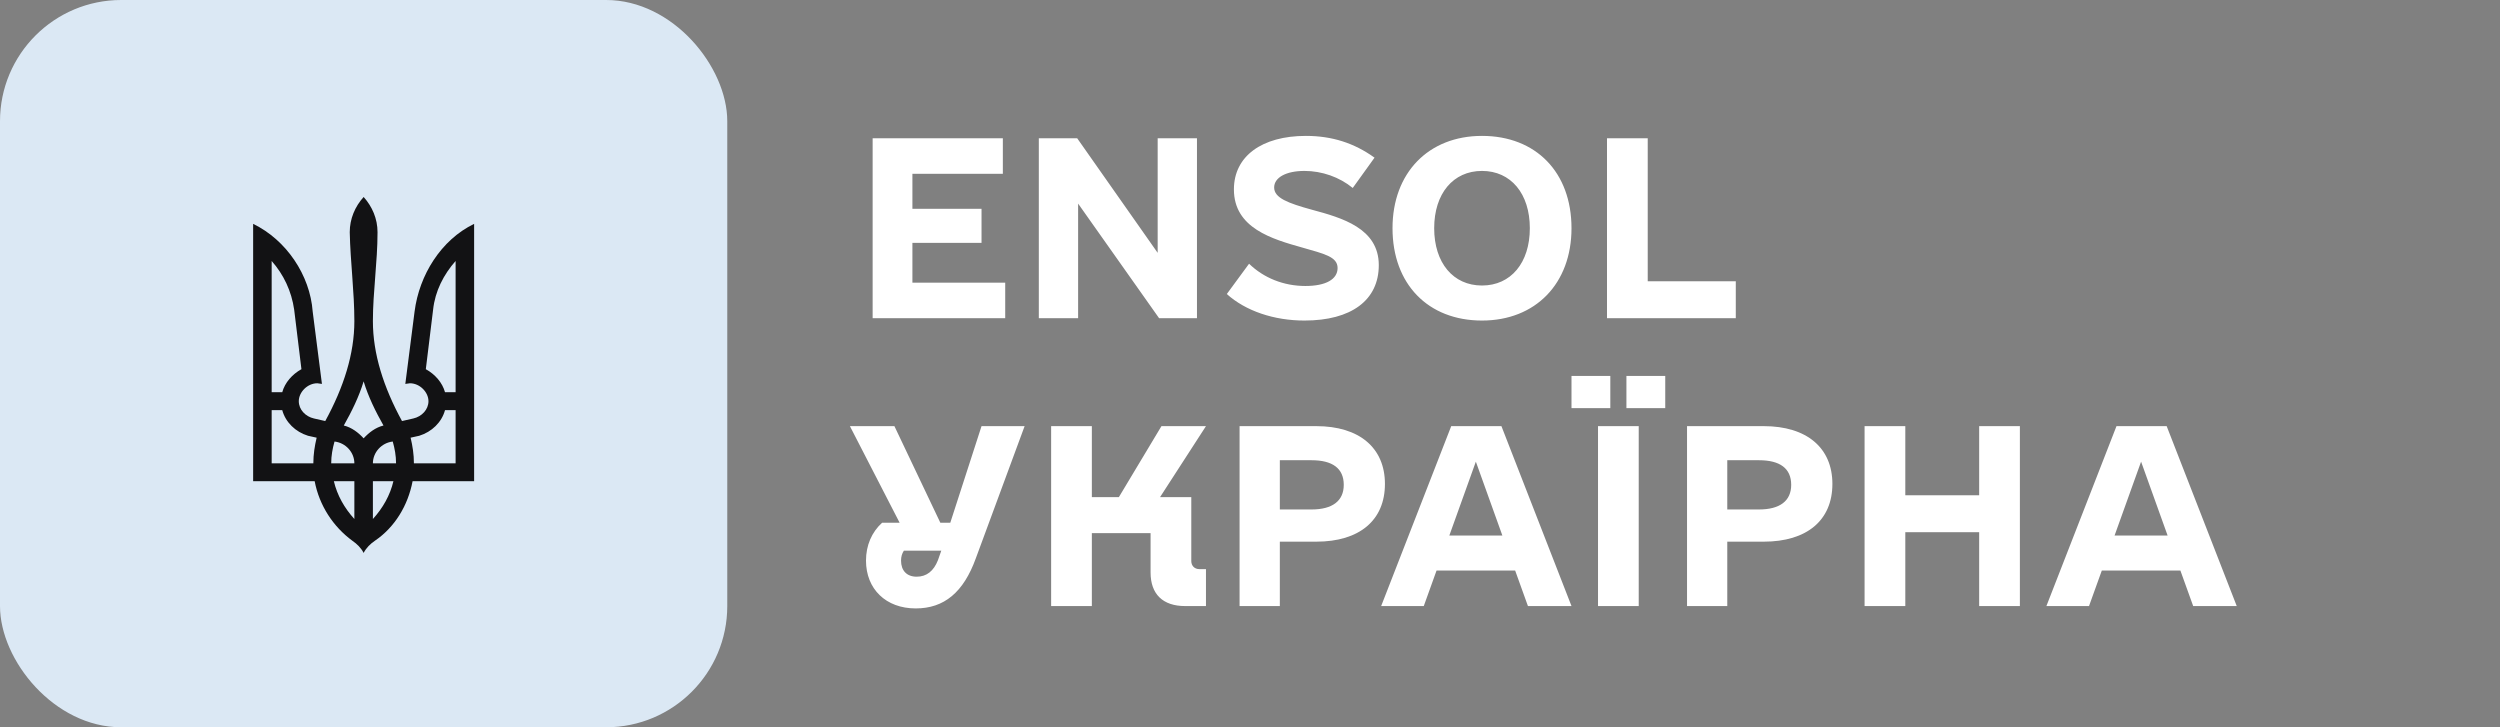<?xml version="1.0" encoding="UTF-8"?>
<svg xmlns="http://www.w3.org/2000/svg" width="165" height="48" viewBox="0 0 165 48" fill="none">
  <rect x="0" y="0" width="165" height="48" fill="#808080" stroke="none"/>
  <rect width="48" height="48" rx="8" fill="#DBE8F4"></rect>
  <path d="M24 36.493C24.174 36.155 24.436 35.901 24.742 35.69C26.052 34.803 26.925 33.366 27.231 31.761H31.292V14.775C29.109 15.831 27.668 18.155 27.362 20.563L26.751 25.338L27.056 25.296C27.711 25.296 28.279 25.887 28.279 26.479C28.279 27.028 27.842 27.493 27.275 27.62L26.532 27.789C25.31 25.549 24.611 23.352 24.611 21.197C24.611 19.253 24.917 17.31 24.917 15.324C24.917 14.437 24.567 13.634 24 13C23.432 13.634 23.083 14.437 23.083 15.324C23.126 17.31 23.388 19.253 23.388 21.197C23.388 23.352 22.69 25.549 21.467 27.789L20.724 27.62C20.157 27.493 19.72 27.028 19.72 26.479C19.72 25.887 20.288 25.296 20.943 25.296L21.248 25.338L20.637 20.563C20.462 18.155 18.89 15.831 16.707 14.775V31.761H20.768C21.074 33.366 21.991 34.761 23.257 35.69C23.563 35.901 23.825 36.155 24 36.493ZM17.93 25.887V17.225C18.716 18.113 19.24 19.211 19.415 20.437L19.895 24.366C19.284 24.704 18.803 25.253 18.628 25.887H17.93ZM29.371 25.887C29.196 25.253 28.716 24.704 28.104 24.366L28.585 20.437C28.716 19.211 29.284 18.113 30.07 17.225V25.887H29.371ZM24 28.93C23.65 28.549 23.214 28.211 22.69 28.084C23.214 27.155 23.694 26.183 24 25.169C24.305 26.183 24.786 27.155 25.31 28.084C24.786 28.211 24.349 28.549 24 28.93ZM17.93 30.578V27.07H18.628C18.847 27.873 19.502 28.507 20.331 28.761L20.899 28.887C20.768 29.437 20.681 29.986 20.681 30.578H17.93ZM27.318 30.578C27.318 29.986 27.231 29.437 27.1 28.887L27.668 28.761C28.497 28.507 29.152 27.873 29.371 27.07H30.07V30.578H27.318ZM21.86 30.578C21.86 30.07 21.947 29.606 22.078 29.141C22.821 29.225 23.388 29.859 23.388 30.578H21.86ZM24.611 30.578C24.611 29.859 25.179 29.225 25.921 29.141C26.052 29.606 26.139 30.07 26.139 30.578H24.611ZM23.388 34.254C22.733 33.535 22.253 32.69 22.035 31.761H23.388V34.254ZM24.611 34.254V31.761H25.965C25.746 32.69 25.266 33.535 24.611 34.254Z" fill="#121214"></path>
  <path d="M60.219 18.656H66.344V21H57.594V9.125H66.188V11.469H60.219V13.781H64.781V16.031H60.219V18.656ZM76.406 9.125H79V21H76.5L71.156 13.438V21H68.562V9.125H71.094L76.406 16.688V9.125ZM86.094 21.156C84.094 21.156 82.219 20.531 80.969 19.406L82.438 17.406C83.406 18.344 84.719 18.875 86.156 18.875C87.5 18.875 88.281 18.438 88.281 17.688C88.281 16.938 87.375 16.75 85.969 16.344C83.969 15.781 81.438 15.062 81.438 12.5C81.438 10.312 83.281 8.969 86.188 8.969C87.906 8.969 89.375 9.438 90.719 10.406L89.281 12.406C88.406 11.688 87.25 11.281 86.094 11.281C84.875 11.281 84.094 11.719 84.094 12.375C84.094 13.062 85 13.406 86.594 13.844C88.562 14.375 91 15.062 91 17.5C91 19.812 89.188 21.156 86.094 21.156ZM97.812 21.156C94.25 21.156 91.906 18.75 91.906 15.062C91.906 11.406 94.281 8.969 97.812 8.969C101.375 8.969 103.719 11.375 103.719 15.062C103.719 18.719 101.344 21.156 97.812 21.156ZM97.812 18.844C99.719 18.844 100.969 17.344 100.969 15.062C100.969 12.781 99.719 11.281 97.812 11.281C95.906 11.281 94.656 12.781 94.656 15.062C94.656 17.344 95.906 18.844 97.812 18.844ZM108.75 18.562H114.562V21H106.062V9.125H108.75V18.562ZM64.781 28.125H67.625L64.406 36.844C63.594 39.094 62.312 40.156 60.438 40.156C58.469 40.156 57.156 38.875 57.156 37C57.156 36 57.531 35.125 58.219 34.5H59.375L56.094 28.125H59.031L62.062 34.5H62.719L64.781 28.125ZM60.5 38.062C61.156 38.062 61.625 37.688 61.906 36.969L62.125 36.344H59.656C59.531 36.531 59.469 36.75 59.469 37C59.469 37.656 59.844 38.062 60.5 38.062ZM78.625 37.031C78.625 37.344 78.844 37.562 79.156 37.562H79.594V40H78.219C76.75 40 75.938 39.219 75.938 37.781V35.188H72.062V40H69.375V28.125H72.062V32.812H73.844L76.656 28.125H79.594L76.562 32.812H78.625V37.031ZM86.875 28.125C89.719 28.125 91.406 29.562 91.406 31.938C91.406 34.344 89.719 35.75 86.875 35.75H84.469V40H81.812V28.125H86.875ZM86.562 33.625C87.938 33.625 88.688 33.062 88.688 32C88.688 30.906 87.938 30.375 86.562 30.375H84.469V33.625H86.562ZM100.844 40L100 37.656H94.812L93.969 40H91.156L95.781 28.125H99.094L103.719 40H100.844ZM95.656 35.344H99.156L97.406 30.469L95.656 35.344ZM103.719 26.938V24.812H106.281V26.938H103.719ZM107.344 26.938V24.812H109.906V26.938H107.344ZM105.469 40V28.125H108.156V40H105.469ZM116.406 28.125C119.25 28.125 120.938 29.562 120.938 31.938C120.938 34.344 119.25 35.75 116.406 35.75H114V40H111.344V28.125H116.406ZM116.094 33.625C117.469 33.625 118.219 33.062 118.219 32C118.219 30.906 117.469 30.375 116.094 30.375H114V33.625H116.094ZM130.625 28.125H133.312V40H130.625V35.125H125.75V40H123.062V28.125H125.75V32.688H130.625V28.125ZM144.75 40L143.906 37.656H138.719L137.875 40H135.062L139.688 28.125H143L147.625 40H144.75ZM139.562 35.344H143.062L141.312 30.469L139.562 35.344Z" fill="white"></path>
</svg>
